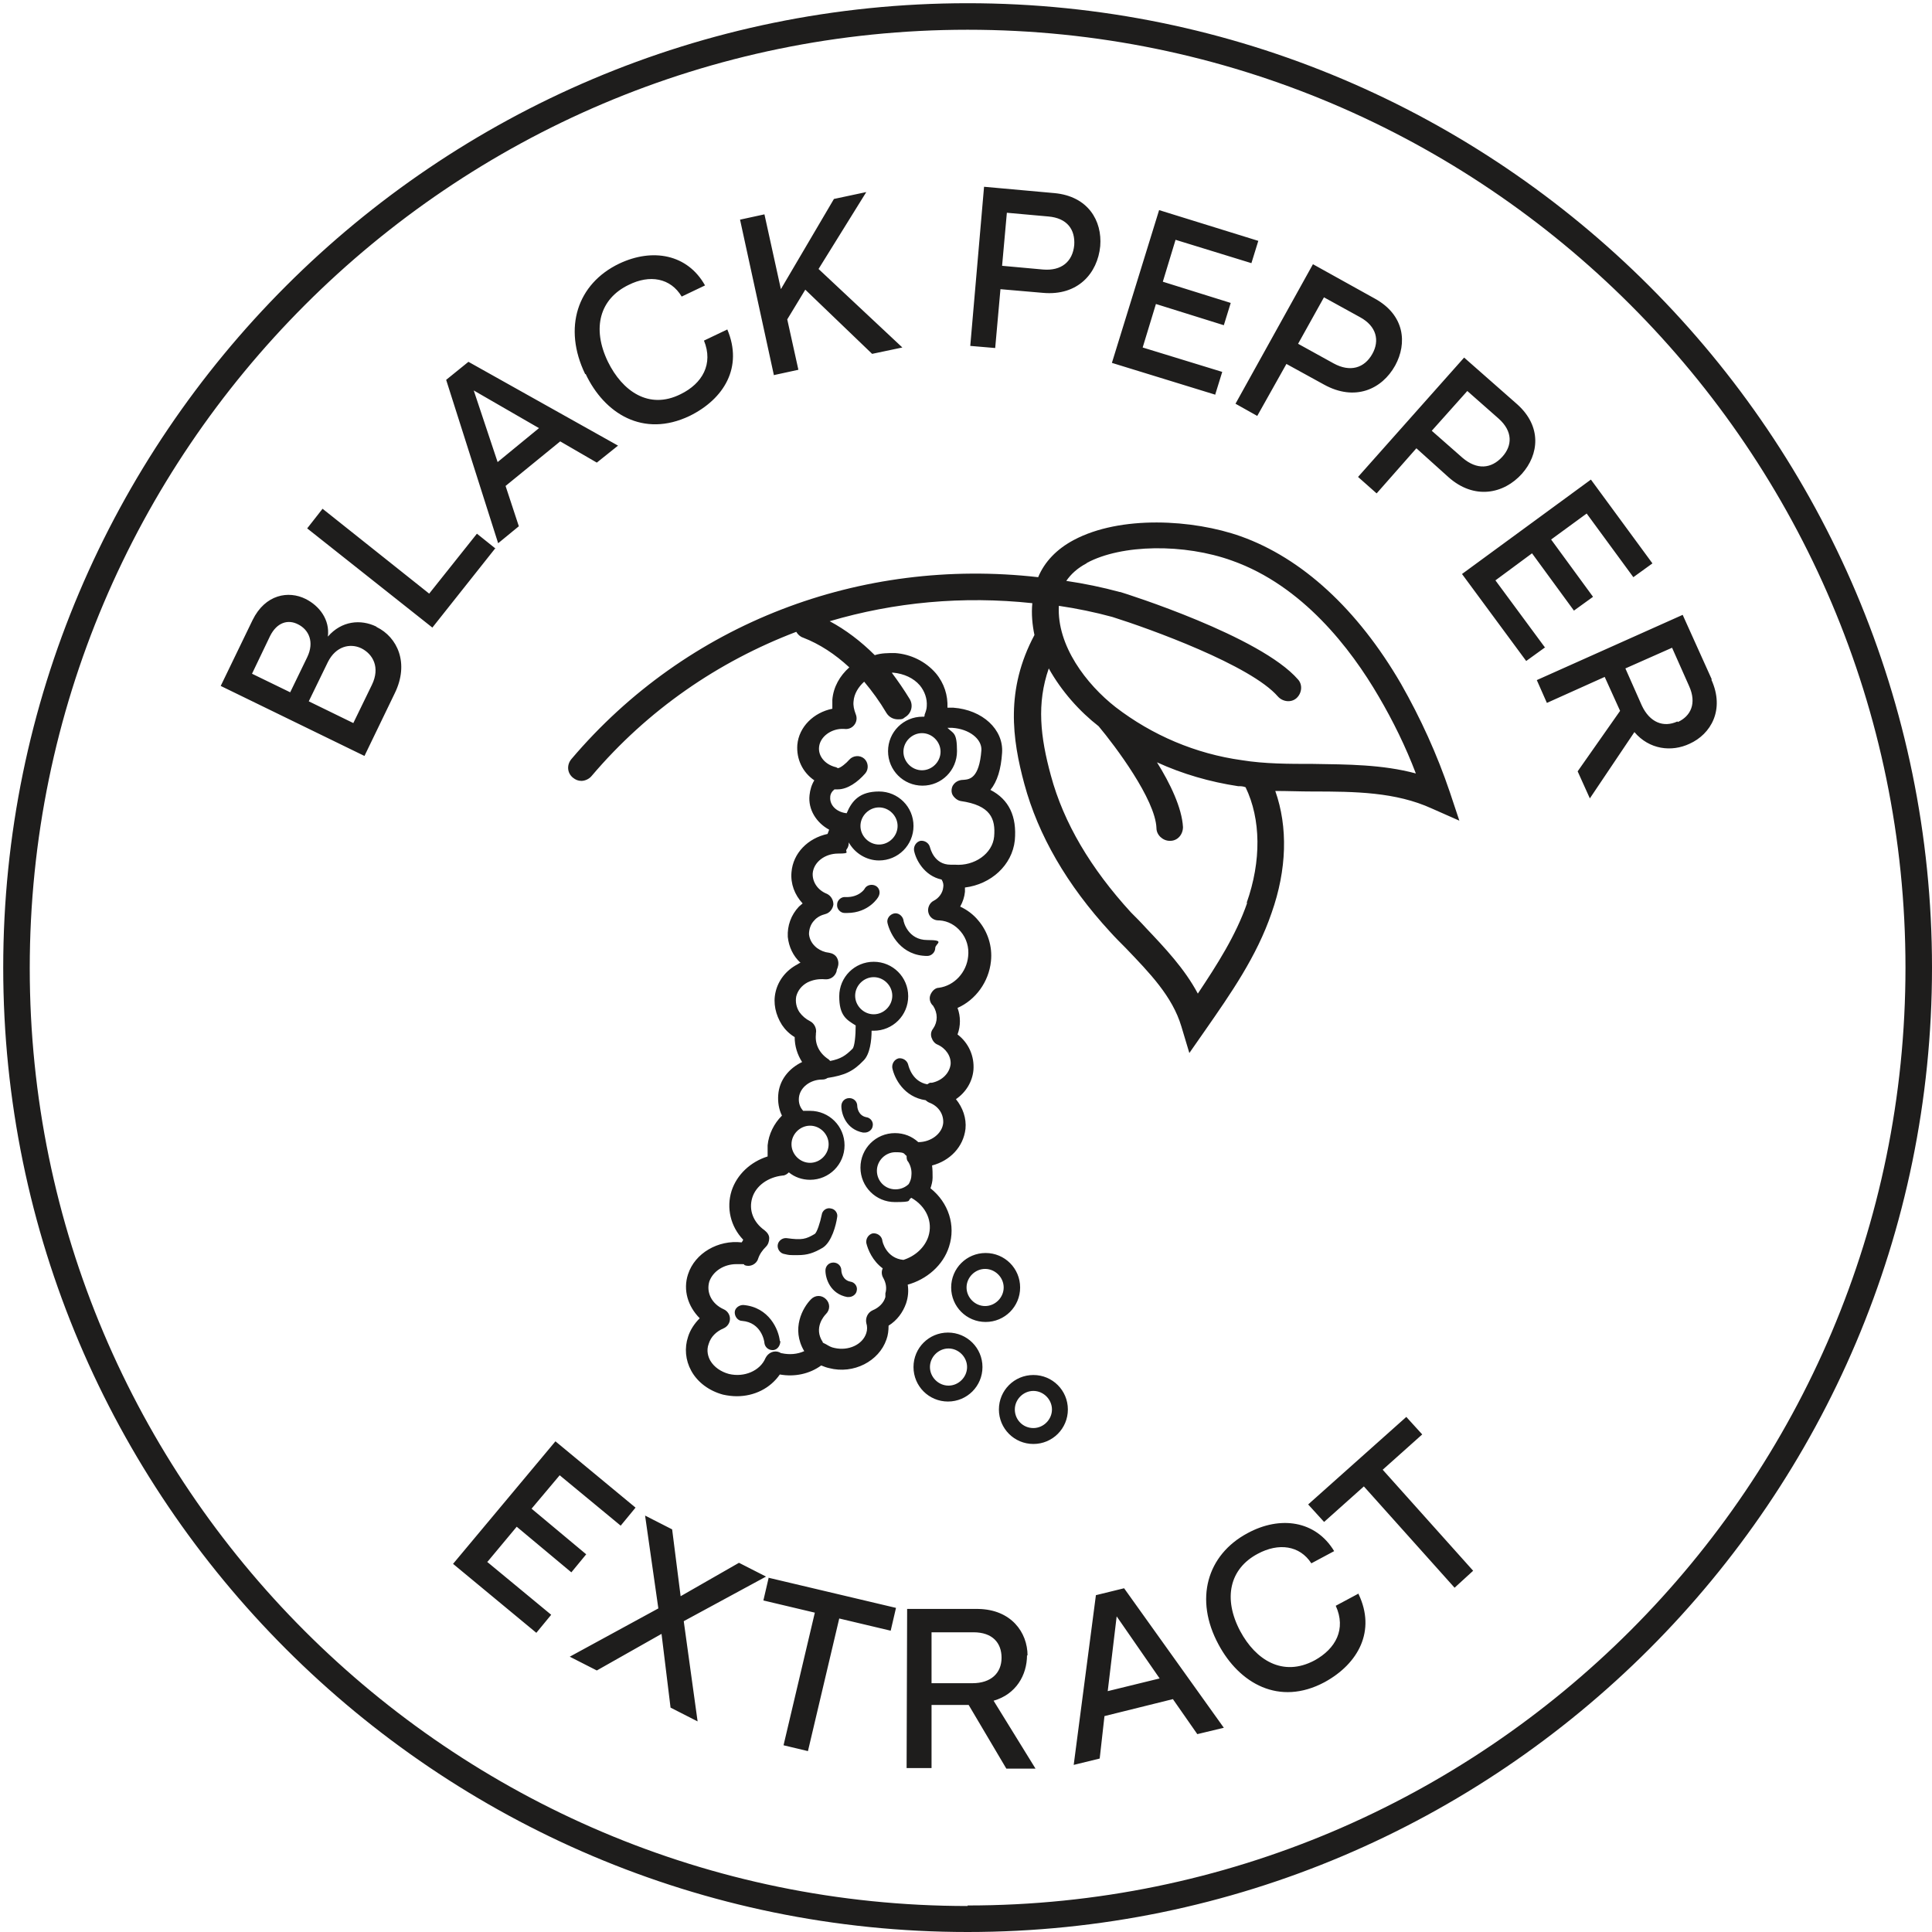 <svg xmlns="http://www.w3.org/2000/svg" fill="none" viewBox="0 0 600 600" height="600" width="600">
<path fill="#1E1D1C" d="M300.5 1C135.264 1 1 135.429 1 300.5C1 465.571 135.429 600 300.5 600C465.571 600 600 465.571 600 300.5C600 135.429 465.736 1 300.5 1ZM300.5 591.928C139.877 591.928 9.237 461.288 9.237 300.665C9.237 140.042 140.042 9.237 300.5 9.237C460.958 9.237 591.763 139.877 591.763 300.5C591.763 461.123 461.123 591.763 300.5 591.763V591.928ZM283.696 424.55C283.696 430.481 288.474 435.259 294.405 435.259C300.335 435.259 305.113 430.481 305.113 424.55C305.113 418.62 300.335 413.842 294.405 413.842C288.474 413.842 283.696 418.62 283.696 424.55ZM300.335 424.55C300.335 427.68 297.699 430.316 294.569 430.316C291.439 430.316 288.803 427.68 288.803 424.55C288.803 421.42 291.439 418.784 294.569 418.784C297.699 418.784 300.335 421.42 300.335 424.55ZM316.809 399.839C316.809 393.908 312.032 389.131 306.101 389.131C300.171 389.131 295.393 393.908 295.393 399.839C295.393 405.77 300.171 410.547 306.101 410.547C312.032 410.547 316.809 405.77 316.809 399.839ZM300.171 399.839C300.171 396.709 302.806 394.073 305.936 394.073C309.067 394.073 311.702 396.709 311.702 399.839C311.702 402.969 309.067 405.605 305.936 405.605C302.806 405.605 300.171 402.969 300.171 399.839ZM320.928 427.021C314.997 427.021 310.22 431.799 310.22 437.73C310.22 443.66 314.997 448.438 320.928 448.438C326.859 448.438 331.636 443.66 331.636 437.73C331.636 431.799 326.859 427.021 320.928 427.021ZM320.928 443.496C317.633 443.496 315.162 440.86 315.162 437.73C315.162 434.6 317.798 431.964 320.928 431.964C324.058 431.964 326.694 434.6 326.694 437.73C326.694 440.86 324.058 443.496 320.928 443.496ZM281.719 399.015C287.815 397.368 292.922 392.92 294.734 387.154C296.876 380.564 294.569 373.48 288.968 369.032C289.298 368.044 289.627 366.891 289.627 365.738C289.627 364.42 289.627 363.266 289.462 361.949C295.064 360.466 299.182 356.183 299.841 350.581C300.17 347.287 299.017 343.992 296.876 341.356C300.006 339.214 301.983 335.919 302.312 332.295C302.642 328.012 300.829 323.893 297.37 321.257C298.358 318.622 298.358 315.656 297.37 313.02C302.971 310.549 307.09 304.948 307.749 298.523C308.243 293.91 306.76 289.298 303.795 285.838C302.312 284.026 300.335 282.543 298.194 281.555C299.017 280.072 299.512 278.589 299.676 276.942C299.676 276.448 299.676 275.954 299.676 275.624C307.749 274.636 314.338 268.705 315.162 260.962C315.821 253.549 313.35 248.277 307.584 245.312C309.726 242.676 310.879 238.887 311.208 233.78C311.702 226.531 305.113 220.436 296.052 219.777C295.393 219.777 294.899 219.777 294.24 219.777C294.405 215.988 293.251 212.199 290.615 209.068C287.485 205.444 282.873 203.138 277.93 202.808C275.789 202.808 273.647 202.808 271.67 203.467C267.387 199.184 262.609 195.56 257.667 192.924C277.766 186.993 299.017 185.016 320.598 187.323C320.269 190.617 320.598 194.077 321.257 197.207C312.197 214.175 314.338 229.496 318.127 243.499C322.411 259.315 331.307 274.8 344.815 289.462C346.298 291.11 347.946 292.757 349.593 294.405C357.006 302.147 364.09 309.396 366.891 318.786L369.362 327.023L374.304 319.939C382.212 308.572 390.284 297.04 394.897 283.532C399.674 270.023 400.004 256.844 396.05 245.641C400.004 245.641 403.793 245.806 407.582 245.806C420.926 245.806 433.446 245.971 444.649 251.078L453.215 254.867L450.25 245.971C446.296 234.274 441.189 223.071 435.094 212.363C421.585 189.135 404.287 173.32 385.342 166.565C370.515 161.293 347.946 159.976 333.448 167.718C328.177 170.519 324.388 174.473 322.411 179.25C267.222 172.99 213.352 193.418 177.438 235.757C175.955 237.569 176.12 240.04 177.932 241.523C178.756 242.182 179.58 242.511 180.568 242.511C181.557 242.511 182.875 242.017 183.698 241.028C201.161 220.436 223.071 205.444 247.288 196.219C247.783 197.042 248.442 197.701 249.43 198.031C254.537 200.008 259.315 203.138 263.763 207.256C260.797 209.892 258.82 213.352 258.491 217.306C258.491 218.294 258.491 219.118 258.491 220.106C252.725 221.259 248.112 225.707 247.618 231.309C247.289 235.757 249.265 239.875 252.89 242.346C252.066 243.664 251.572 245.312 251.407 246.959C250.913 251.407 253.549 255.526 257.502 257.667C257.338 258.161 257.173 258.491 257.008 258.985C250.913 260.303 246.3 264.916 245.806 270.847C245.476 274.471 246.794 277.93 249.265 280.566C248.936 280.896 248.442 281.225 248.112 281.555C245.641 284.191 244.488 287.485 244.653 290.945C244.982 294.075 246.3 296.876 248.606 299.017C248.277 299.017 247.947 299.347 247.618 299.512C244.158 301.324 241.687 304.454 240.864 308.078C240.04 311.538 240.864 315.162 242.84 318.292C243.829 319.775 245.147 321.093 246.794 322.081C246.794 324.882 247.618 327.518 249.101 329.824C244.982 331.801 242.017 335.425 241.687 340.038C241.523 342.18 241.852 344.486 242.84 346.463C240.369 348.934 238.722 352.229 238.392 355.688C238.392 356.842 238.392 357.995 238.392 359.148C233.121 360.795 228.837 364.749 227.19 369.856C225.543 375.128 226.861 380.894 230.814 385.012C230.65 385.342 230.485 385.671 230.32 385.836C223.072 385.012 215.823 389.131 213.681 395.721C212.034 400.663 213.681 405.77 217.306 409.394C215.658 411.042 214.34 413.018 213.681 415.16C212.528 418.62 212.858 422.409 214.67 425.704C216.647 429.328 220.271 431.964 224.554 433.117C226.037 433.446 227.519 433.611 228.837 433.611C234.274 433.611 239.216 431.14 242.181 426.857C246.794 427.68 251.407 426.692 255.031 424.056C255.855 424.386 256.679 424.715 257.502 424.88C265.081 426.857 272.988 422.738 275.295 415.984C275.789 414.666 275.954 413.183 275.954 411.701C278.589 410.053 280.402 407.582 281.39 404.781C282.049 402.804 282.214 400.828 281.884 398.851L281.719 399.015ZM387.319 280.402C383.859 290.451 377.928 299.676 371.998 308.572C367.879 300.829 361.784 294.405 355.853 288.144C354.37 286.497 352.723 284.85 351.24 283.367C338.72 269.693 330.318 255.526 326.364 240.864C323.07 228.837 321.916 218.459 325.705 207.586C329.659 214.67 335.26 220.93 341.191 225.543C346.298 231.638 358.818 248.277 359.148 257.173C359.148 259.315 361.125 261.127 363.266 261.127C365.408 261.127 363.266 261.127 363.431 261.127C365.738 261.127 367.385 259.15 367.385 256.843C367.056 250.913 363.431 243.335 359.313 236.745C367.22 240.369 375.787 242.84 384.518 244.158C385.342 244.158 386.001 244.158 386.825 244.488C391.602 254.372 391.767 267.387 387.154 280.402H387.319ZM337.567 174.802C348.275 169.036 367.715 168.707 382.706 174.143C404.452 181.886 419.443 201.326 428.175 216.317C432.623 223.895 436.576 231.968 439.707 240.205C429.328 237.404 418.455 237.404 407.747 237.239C400.333 237.239 392.755 237.239 385.671 236.086C371.339 234.109 357.83 228.343 346.463 219.612C337.402 212.528 328.177 200.502 328.836 188.146C334.437 188.97 340.038 190.123 345.474 191.606C357.006 195.23 388.472 206.597 396.874 216.317C398.356 217.965 400.992 218.294 402.64 216.811C404.287 215.329 404.617 212.693 403.134 211.045C391.437 197.537 349.593 184.357 347.946 183.863C347.946 183.863 347.946 183.863 347.781 183.863C342.344 182.38 336.743 181.227 331.142 180.403C332.625 178.262 334.601 176.45 337.402 174.967L337.567 174.802ZM282.049 360.795C282.873 362.113 283.202 363.596 283.037 365.079C283.037 365.902 282.708 366.891 282.214 367.715C281.225 368.703 279.743 369.362 278.095 369.362C274.8 369.362 272.329 366.726 272.329 363.596C272.329 360.466 274.965 357.83 278.095 357.83C281.225 357.83 280.566 358.324 281.555 358.983C281.555 359.642 281.555 360.301 282.049 360.795ZM292.098 233.45C292.098 236.58 289.462 239.216 286.332 239.216C283.202 239.216 280.566 236.58 280.566 233.45C280.566 230.32 283.202 227.684 286.332 227.684C289.462 227.684 292.098 230.32 292.098 233.45ZM245.806 355.359C245.806 352.229 248.442 349.593 251.572 349.593C254.702 349.593 257.338 352.229 257.338 355.359C257.338 358.489 254.702 361.125 251.572 361.125C248.442 361.125 245.806 358.489 245.806 355.359ZM274.965 402.804C274.471 404.617 272.988 406.099 271.011 406.923C269.529 407.582 268.705 409.229 269.034 410.877C269.364 411.865 269.364 413.018 269.034 414.007C267.881 417.631 263.433 419.608 259.15 418.62C258.161 418.455 257.338 417.961 256.514 417.466C256.185 417.302 255.855 417.137 255.526 416.972C255.526 416.972 255.526 416.972 255.526 416.807C252.56 412.359 256.02 408.57 256.514 408.076C257.832 406.758 257.832 404.781 256.514 403.463C255.196 402.146 253.219 402.146 251.901 403.463C249.265 406.099 245.641 412.689 249.76 419.608C247.618 420.597 245.147 420.761 242.84 420.267C242.511 420.267 242.346 420.102 242.017 419.938C240.369 419.279 238.557 420.102 237.734 421.75C236.086 425.703 231.144 427.845 226.366 426.692C223.895 426.033 221.754 424.55 220.6 422.573C219.941 421.42 219.282 419.443 220.106 417.302C220.765 415.16 222.413 413.513 224.719 412.524C225.872 412.03 226.696 410.877 226.696 409.559C226.696 408.241 225.872 407.088 224.719 406.594C221.095 404.946 219.282 401.487 220.271 398.027C221.424 394.732 224.884 392.59 228.673 392.59C232.462 392.59 230.485 392.59 231.309 392.92C232.956 393.579 234.933 392.59 235.427 390.943C235.921 389.46 236.745 388.307 237.898 387.154C238.557 386.495 238.887 385.507 238.887 384.518C238.887 383.53 238.228 382.706 237.404 382.047C233.944 379.576 232.462 375.787 233.615 371.998C234.768 368.209 238.557 365.573 243.005 365.079C243.829 365.079 244.488 364.584 244.982 364.09C246.794 365.573 249.101 366.397 251.572 366.397C257.502 366.397 262.28 361.619 262.28 355.688C262.28 349.758 257.502 344.98 251.572 344.98C245.641 344.98 250.254 344.98 249.595 345.145C248.442 343.992 247.947 342.509 248.112 340.862C248.442 337.732 251.572 335.26 255.361 335.26C256.02 335.26 256.514 335.096 257.008 334.766C262.28 333.943 264.916 332.789 268.211 329.33C270.188 327.353 270.682 323.07 270.682 320.104C270.847 320.104 271.176 320.104 271.341 320.104C277.271 320.104 282.049 315.327 282.049 309.396C282.049 303.465 277.271 298.688 271.341 298.688C265.41 298.688 260.633 303.465 260.633 309.396C260.633 315.327 262.774 316.645 265.74 318.457C265.74 321.587 265.41 325.046 264.751 325.705C262.609 327.847 261.127 328.836 257.832 329.494C257.832 329.494 257.502 329.165 257.338 329C254.537 327.188 253.054 324.387 253.384 321.257C253.384 321.257 253.384 321.093 253.384 320.928C253.713 319.445 252.89 317.798 251.572 317.139C250.254 316.48 249.101 315.491 248.277 314.338C247.289 312.856 246.959 311.043 247.288 309.396C247.783 307.584 248.936 306.101 250.748 305.113C252.395 304.289 254.208 303.96 256.185 304.124C257.832 304.289 259.315 303.301 259.809 301.653C259.809 301.324 259.974 300.829 260.138 300.5C260.468 299.512 260.468 298.523 259.974 297.535C259.479 296.546 258.491 296.052 257.502 295.887C256.02 295.722 254.867 295.228 253.713 294.405C252.231 293.251 251.407 291.769 251.242 290.121C251.242 288.639 251.737 286.991 252.89 285.838C253.713 284.85 255.031 284.191 256.349 283.861C257.667 283.532 258.656 282.214 258.82 280.896C258.82 279.578 258.161 278.26 256.843 277.601C253.878 276.448 252.231 273.812 252.395 271.176C252.725 267.716 256.185 265.081 260.303 265.081C264.422 265.081 262.28 264.586 262.939 263.763C263.433 263.104 263.598 262.445 263.598 261.621C265.41 264.916 269.034 267.222 272.988 267.222C278.919 267.222 283.696 262.445 283.696 256.514C283.696 250.583 278.919 245.806 272.988 245.806C267.057 245.806 264.586 248.606 262.939 252.56C259.809 252.231 257.667 250.089 257.832 247.618C257.832 246.63 258.326 245.806 259.15 245.147C259.479 245.147 259.809 245.147 260.138 245.147C263.268 245.147 266.399 242.84 268.705 240.205C269.858 238.887 269.693 236.745 268.375 235.592C267.057 234.439 264.916 234.603 263.763 235.921C262.774 237.075 261.127 238.392 260.303 238.557C259.974 238.557 259.809 238.228 259.479 238.228C256.185 237.404 254.043 234.768 254.372 231.968C254.702 228.673 258.326 226.202 261.95 226.366H262.115C263.268 226.531 264.422 226.202 265.245 225.213C266.069 224.225 266.234 222.907 265.74 221.754C265.245 220.436 264.916 219.118 265.081 217.8C265.245 215.493 266.563 213.352 268.375 211.704C270.847 214.67 273.153 217.8 275.295 221.424C276.118 222.742 277.436 223.401 278.919 223.401C280.402 223.401 280.402 223.236 281.06 222.742C283.037 221.589 283.696 219.118 282.543 217.141C280.731 214.175 278.919 211.54 276.942 208.904C277.107 208.904 277.271 208.904 277.436 208.904C280.731 209.233 283.696 210.551 285.673 212.858C287.156 214.67 287.98 216.976 287.815 219.282C287.815 220.106 287.485 221.095 287.156 221.918C287.156 222.083 287.156 222.413 286.991 222.577C286.826 222.577 286.662 222.577 286.497 222.577C280.566 222.577 275.789 227.355 275.789 233.285C275.789 239.216 280.566 243.994 286.497 243.994C292.428 243.994 297.205 239.216 297.205 233.285C297.205 227.355 296.052 227.849 294.24 226.037C294.734 226.037 295.228 226.037 295.722 226.037C300.994 226.366 304.948 229.496 304.783 232.956C304.124 241.852 300.994 242.017 299.347 242.181C298.523 242.181 296.876 242.346 295.887 243.994C295.393 244.982 295.393 246.135 295.887 246.959C296.381 247.783 297.37 248.606 298.358 248.771C307.584 250.089 309.231 254.208 308.737 259.809C308.243 265.081 302.642 269.034 296.546 268.54C296.546 268.54 296.381 268.54 296.217 268.54C295.887 268.54 295.558 268.54 295.228 268.54C290.121 268.54 288.968 263.598 288.803 263.104C288.474 261.786 287.156 260.962 285.838 261.127C284.52 261.456 283.696 262.774 283.861 264.092C284.355 266.893 286.991 272 292.428 273.153C292.922 273.977 293.087 274.8 292.922 275.624C292.757 277.271 291.604 278.919 289.957 279.743C288.639 280.402 287.98 282.049 288.309 283.367C288.639 284.85 289.957 285.838 291.439 285.838C292.922 285.838 291.769 285.838 291.769 285.838C294.405 286.003 296.711 287.321 298.358 289.298C300.171 291.439 300.994 294.24 300.665 297.04C300.17 301.983 296.381 306.101 291.604 306.76C290.451 306.76 289.462 307.749 288.968 308.902C288.474 310.055 288.803 311.373 289.627 312.197C289.627 312.197 289.627 312.197 289.792 312.361C291.274 314.668 291.274 317.304 289.792 319.445C289.133 320.269 288.968 321.257 289.298 322.246C289.627 323.234 290.286 324.058 291.11 324.387C293.746 325.541 295.393 328.012 295.228 330.483C294.899 333.284 292.592 335.59 289.462 336.249C289.462 336.249 289.462 336.249 289.298 336.249H288.968C288.639 336.249 288.309 336.578 287.98 336.743C283.367 335.919 282.214 331.307 282.049 330.648C281.719 329.33 280.402 328.506 279.084 328.671C277.766 329 276.942 330.318 277.107 331.636C277.766 334.931 280.731 340.697 287.485 341.685C287.815 342.015 288.309 342.344 288.803 342.509C291.604 343.662 293.087 346.133 292.922 348.769C292.592 352.064 289.133 354.7 285.179 354.7C283.202 352.888 280.731 351.899 277.93 351.899C272 351.899 267.222 356.677 267.222 362.608C267.222 368.538 272 373.316 277.93 373.316C283.861 373.316 281.555 372.822 283.037 371.998C287.65 374.634 289.792 379.411 288.309 384.024C287.156 387.483 284.191 390.119 280.566 391.273C275.295 390.778 273.977 385.671 273.977 385.012C273.647 383.694 272.329 382.871 271.011 383.035C269.693 383.365 268.87 384.683 269.034 386.001C269.529 388.142 271.011 391.602 274.141 393.908C273.647 394.897 273.812 396.05 274.306 396.874C275.13 398.356 275.459 400.004 274.965 401.651V402.804ZM265.575 309.231C265.575 306.101 268.211 303.465 271.341 303.465C274.471 303.465 277.107 306.101 277.107 309.231C277.107 312.361 274.471 314.997 271.341 314.997C268.211 314.997 265.575 312.361 265.575 309.231ZM267.222 256.514C267.222 253.384 269.858 250.748 272.988 250.748C276.118 250.748 278.754 253.384 278.754 256.514C278.754 259.644 276.118 262.28 272.988 262.28C269.858 262.28 267.222 259.644 267.222 256.514ZM272.823 278.425C272.823 278.589 269.858 283.532 263.104 283.532C256.349 283.532 262.609 283.532 262.28 283.532C260.962 283.532 259.809 282.214 259.974 280.896C259.974 279.578 261.291 278.425 262.609 278.589C266.728 278.754 268.54 276.118 268.54 275.954C269.199 274.8 270.847 274.471 272 275.13C273.153 275.789 273.482 277.271 272.823 278.425ZM255.526 387.483C252.725 389.131 250.748 389.79 247.783 389.79C244.817 389.79 245.147 389.79 243.664 389.46C242.346 389.296 241.358 387.978 241.523 386.66C241.687 385.342 243.005 384.353 244.323 384.518C249.101 385.177 250.254 384.848 253.054 383.2C253.713 382.706 254.702 379.741 255.196 377.27C255.361 375.952 256.679 374.963 257.997 375.293C259.315 375.457 260.303 376.775 259.974 378.093C259.644 380.4 258.326 385.671 255.526 387.483ZM242.346 416.478C242.346 417.796 241.523 419.114 240.205 419.279C240.205 419.279 240.04 419.279 239.875 419.279C238.557 419.279 237.569 418.29 237.404 417.137C237.404 416.478 236.416 410.712 230.485 410.218C229.167 410.218 228.178 408.9 228.178 407.582C228.178 406.264 229.496 405.276 230.814 405.276C238.887 405.935 241.852 413.018 242.181 416.478H242.346ZM287.98 296.876C279.907 296.876 276.448 290.121 275.624 286.662C275.295 285.344 276.283 284.026 277.601 283.696C278.919 283.367 280.237 284.355 280.566 285.673C280.566 286.332 282.049 291.933 287.98 291.933C293.91 291.933 290.451 293.087 290.451 294.405C290.451 295.722 289.298 296.876 287.98 296.876ZM261.292 343.498C261.292 342.18 262.28 341.026 263.763 341.026C265.081 341.026 266.234 342.015 266.234 343.498C266.234 343.992 266.563 346.463 269.034 346.957C270.352 347.122 271.341 348.44 271.011 349.758C270.847 350.911 269.693 351.735 268.54 351.735C267.387 351.735 268.211 351.735 268.046 351.735C262.774 350.746 261.292 345.969 261.292 343.498ZM266.069 400.828C265.904 401.981 264.751 402.804 263.598 402.804C262.445 402.804 263.268 402.804 263.104 402.804C257.832 401.816 256.349 397.038 256.349 394.567C256.349 393.249 257.338 392.096 258.82 392.096C260.138 392.096 261.292 393.085 261.292 394.567C261.292 395.062 261.621 397.533 264.092 398.027C265.41 398.192 266.398 399.51 266.069 400.828ZM116.813 194.571C112.036 192.265 106.105 192.759 101.822 197.701C102.481 192.43 99.186 188.146 94.903 186.005C89.631 183.369 82.382 184.522 78.428 192.594L68.544 213.022L113.189 234.768L122.579 215.329C127.192 205.938 123.403 197.866 116.978 194.736L116.813 194.571ZM90.125 214.999L78.264 209.233L83.865 197.537C86.007 193.253 89.466 192.265 92.596 193.912C95.891 195.56 97.703 199.349 95.397 204.126L90.125 214.999ZM115.495 212.693L109.729 224.554L95.891 217.8L101.822 205.609C104.293 200.667 108.741 199.678 112.2 201.326C115.825 203.138 118.131 207.256 115.495 212.693ZM153.88 170.189L134.276 194.901L95.397 164.094L100.174 157.999L133.287 184.357L148.114 165.741L153.88 170.354V170.189ZM161.129 163.435L157.01 150.915L173.979 137.076L185.346 143.666L191.935 138.394L145.478 112.365L138.559 117.966L154.704 168.707L161.129 163.435ZM147.126 121.261L167.389 132.958L154.539 143.501L147.126 121.261ZM181.721 116.154C174.802 101.822 179.25 88.148 192.265 81.888C202.644 76.946 213.516 78.923 218.953 88.642L211.704 92.102C208.245 86.336 201.82 85.183 195.23 88.478C186.334 92.761 183.698 101.822 188.805 112.365C193.253 121.426 201.49 127.357 211.375 122.414C218.129 119.12 221.589 113.024 218.623 105.776L225.872 102.316C230.814 114.013 224.884 123.897 214.175 129.169C199.678 136.088 187.652 128.345 181.886 116.154H181.721ZM240.369 116.649L229.826 68.215L237.404 66.567L242.511 89.796L258.985 61.79L269.034 59.648L254.208 83.535L280.237 107.917L270.847 109.894L250.089 89.96L244.488 99.186L247.947 114.836L240.369 116.484V116.649ZM310.549 89.796L323.893 90.949C334.766 91.937 340.862 84.853 341.685 76.452C342.344 68.544 337.896 60.966 327.518 59.977L305.607 58.001L301.324 107.423L309.067 108.082L310.714 89.631L310.549 89.796ZM312.691 66.073L325.541 67.226C331.471 67.72 333.942 71.345 333.613 76.122C333.119 81.229 329.659 84.194 323.893 83.7L311.208 82.547L312.691 66.073ZM377.434 122.579L345.31 112.695L359.972 65.249L390.778 74.804L388.637 81.723L365.079 74.475L361.125 87.489L382.212 94.079L380.07 100.998L358.983 94.408L354.865 107.917L379.576 115.495L377.434 122.414V122.579ZM390.449 129.169L399.51 113.024L411.206 119.449C420.761 124.721 429.163 120.932 433.282 113.518C437.071 106.599 436.247 97.868 427.021 92.761L407.747 82.053L383.694 125.38L390.449 129.169ZM411.042 92.267L422.409 98.527C427.516 101.328 428.504 105.776 426.198 109.894C423.727 114.342 419.279 115.66 414.172 112.859L403.134 106.764L411.206 92.267H411.042ZM427.68 153.056L439.871 139.218L449.756 148.114C457.828 155.363 467.054 153.386 472.655 147.126C477.927 141.195 478.915 132.464 471.172 125.545L454.698 111.047L421.75 148.114L427.516 153.221L427.68 153.056ZM455.686 121.426L465.406 129.993C469.854 133.946 469.689 138.394 466.559 141.854C463.1 145.643 458.652 145.972 454.204 142.183L444.649 133.782L455.686 121.426ZM479.903 200.996L473.973 205.279L454.039 178.262L494.071 148.938L513.181 174.967L507.251 179.25L492.753 159.481L481.716 167.554L494.73 185.346L488.799 189.629L475.785 171.837L464.418 180.239L479.739 200.996H479.903ZM531.632 211.045L522.571 190.947L477.268 211.21L480.398 218.294L498.354 210.222L503.132 220.765L489.953 239.546L493.742 247.947L507.58 227.355C512.193 232.791 519.112 233.615 524.713 230.979C531.303 228.014 535.751 220.436 531.468 211.045H531.632ZM520.924 224.06C516.641 226.037 512.358 224.389 509.886 219.118L504.779 207.586L519.277 201.161L524.548 213.022C527.02 218.459 525.043 222.413 521.089 224.225L520.924 224.06ZM151.244 485.01L171.178 501.485L166.565 507.086L140.701 485.669L172.496 447.614L197.372 468.207L192.759 473.808L173.814 458.158L165.083 468.536L182.051 482.704L177.438 488.305L160.47 474.138L151.409 485.01H151.244ZM212.363 503.626L216.647 534.598L208.245 530.314L205.444 507.415L185.346 518.782L176.944 514.499L204.456 499.508L200.337 470.678L208.739 474.961L211.375 495.719L229.496 485.34L237.898 489.623L212.363 503.461V503.626ZM238.557 489.953L278.26 499.343L276.612 506.427L260.633 502.638L250.913 543.823L243.335 542.011L253.054 500.826L237.075 497.037L238.722 489.953H238.557ZM319.116 514.17C319.116 506.921 314.009 499.837 303.795 499.672H281.719L281.555 549.095H289.298V529.491H300.829L312.526 549.26H321.587L308.572 528.173C315.491 526.196 318.951 520.265 318.951 514.005L319.116 514.17ZM289.298 522.736V506.921H302.312C308.243 506.921 311.043 510.216 311.043 514.829C311.043 519.606 307.749 522.736 301.983 522.736H289.298ZM340.367 495.224L333.448 548.106L341.521 546.13L343.003 532.95L364.255 527.678L371.833 538.551L380.07 536.575L349.099 493.248L340.367 495.389V495.224ZM343.992 525.372L346.792 501.979L360.136 521.254L343.992 525.207V525.372ZM421.914 495.06C427.351 506.427 421.914 516.641 411.371 522.407C397.203 529.985 384.848 522.736 378.423 510.71C370.845 496.707 374.798 482.869 387.483 476.114C397.533 470.678 408.57 472.161 414.336 481.716L407.252 485.505C403.628 479.903 397.038 479.08 390.614 482.539C381.882 487.152 379.741 496.378 385.177 506.592C389.955 515.488 398.356 520.924 408.241 515.652C414.831 512.028 418.125 505.933 414.831 498.684L421.914 494.895V495.06ZM429.328 456.345L457.499 487.811L451.733 493.083L423.562 461.617L411.206 472.655L406.264 467.218L436.741 440.036L441.683 445.473L429.328 456.51V456.345Z"></path>
</svg>
